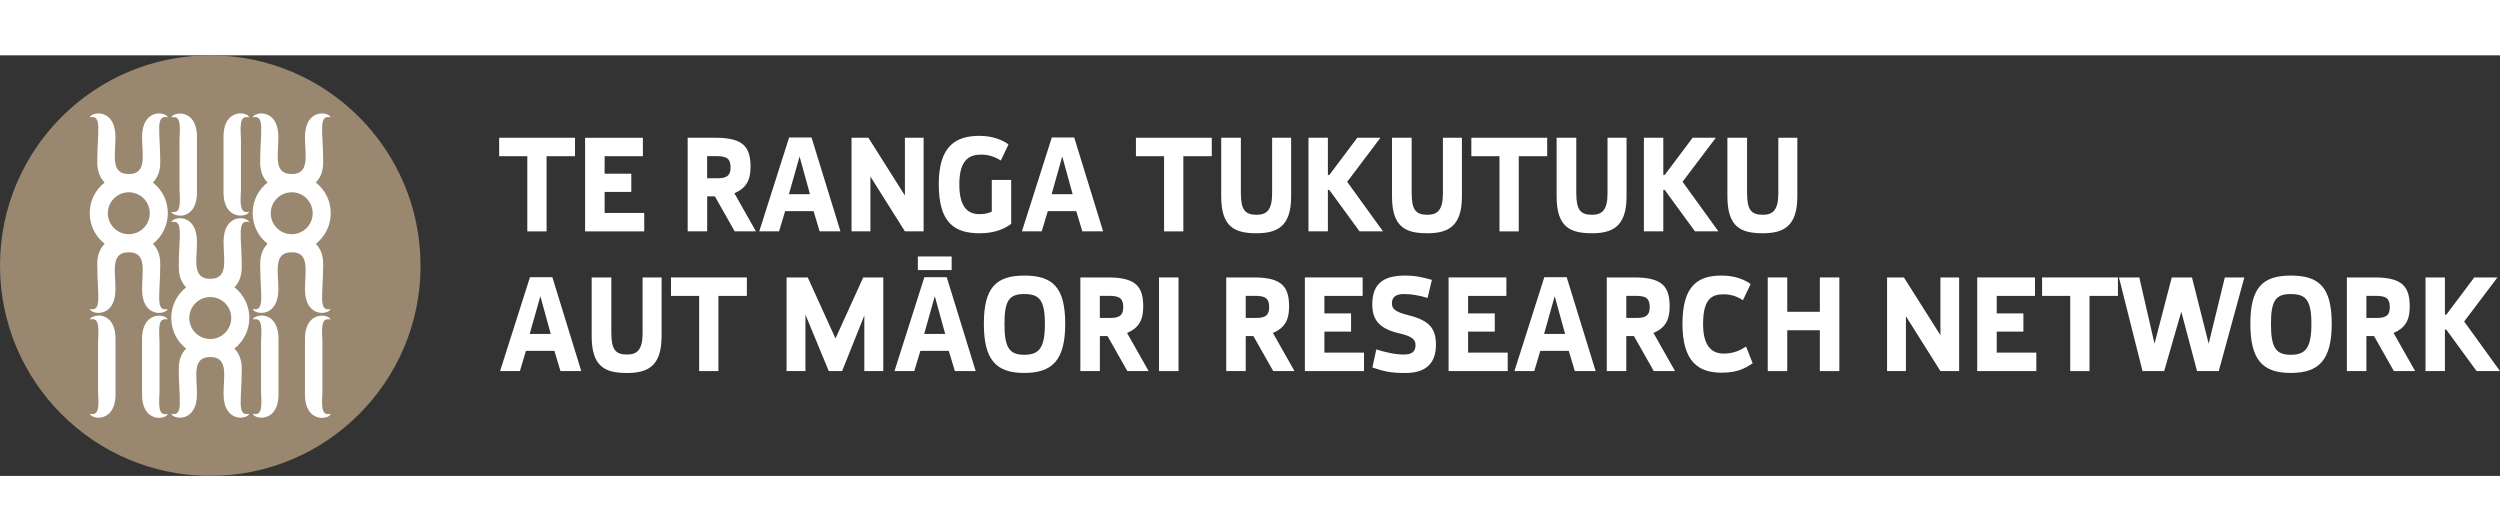 <?xml version="1.0" encoding="UTF-8"?>
<svg id="Layer_1" data-name="Layer 1" xmlns="http://www.w3.org/2000/svg" width="400" height="85" viewBox="0 0 498.42 83.85">
  <rect x="0" y="0" width="498.42" height="83.85" fill="#333333" stroke="none"/>
  <defs>
    <style>
      .cls-1 {
        fill: #9a876f;
      }

      .cls-2 {
        fill: #fff;
      }
    </style>
  </defs>
  <g>
    <path class="cls-2" d="M114.64,20.11h-5.67v14.99h-3.84v-14.99h-5.61v-3.68h15.12v3.68Z"/>
    <path class="cls-2" d="M128.17,20.11h-7.63v3.49h5.32v3.63h-5.32v4.19h7.9v3.68h-11.79v-18.66h11.52v3.68Z"/>
    <path class="cls-2" d="M149.63,22.36c0,2.6-.97,4.19-3.22,5.13l4.3,7.6h-4.24l-3.95-6.98h-1.53v6.98h-3.89v-18.66h5.56c5.8,0,6.98,2.07,6.98,5.94ZM140.98,20.11v4.4h2.04c1.96,0,2.63-.59,2.63-2.15,0-1.72-.7-2.26-2.79-2.26h-1.88Z"/>
    <path class="cls-2" d="M167.57,35.09h-4.16l-1.21-4.03h-5.67l-1.21,4.03h-3.95l5.96-18.72h4.46l5.77,18.72ZM157.29,27.68h4.19l-2.07-7.52-2.12,7.52Z"/>
    <path class="cls-2" d="M184.14,35.09h-3.73l-6.88-10.93v10.93h-3.76v-18.66h3.36l7.28,11.52v-11.52h3.73v18.66Z"/>
    <path class="cls-2" d="M201.06,17.77l-1.53,3.2c-.75-.48-2.07-1.18-3.87-1.18-2.39,0-4.4.97-4.4,5.96,0,4.46,1.64,5.91,4,5.91,1.37,0,1.96-.27,2.47-.51v-6.31h3.87v8.75c-1.18.89-3.09,1.88-6.28,1.88-5.05,0-8.16-2.09-8.16-9.78s3.46-9.64,8.11-9.64c2.74,0,4.7.89,5.8,1.72Z"/>
    <path class="cls-2" d="M219.94,35.09h-4.16l-1.21-4.03h-5.67l-1.21,4.03h-3.95l5.96-18.72h4.46l5.77,18.72ZM209.66,27.68h4.19l-2.07-7.52-2.12,7.52Z"/>
    <path class="cls-2" d="M241.59,20.11h-5.67v14.99h-3.84v-14.99h-5.61v-3.68h15.12v3.68Z"/>
    <path class="cls-2" d="M257.41,28.19c0,6.07-2.95,7.28-6.9,7.28-4.35,0-7.04-1.21-7.04-7.38v-11.66h3.92v10.96c0,3.33.75,4.4,3.14,4.4,2.07,0,3.09-1.02,3.09-4.27v-11.09h3.79v11.76Z"/>
    <path class="cls-2" d="M268.58,25.21l7.14,9.88h-4.67l-6.04-8.27h-.27v8.27h-3.87v-18.66h3.87v7.41h.3l5.56-7.41h4.62l-6.63,8.78Z"/>
    <path class="cls-2" d="M291.46,28.19c0,6.07-2.95,7.28-6.9,7.28-4.35,0-7.04-1.21-7.04-7.38v-11.66h3.92v10.96c0,3.33.75,4.4,3.14,4.4,2.07,0,3.09-1.02,3.09-4.27v-11.09h3.79v11.76Z"/>
    <path class="cls-2" d="M308.46,20.11h-5.67v14.99h-3.84v-14.99h-5.61v-3.68h15.12v3.68Z"/>
    <path class="cls-2" d="M324.28,28.19c0,6.07-2.95,7.28-6.9,7.28-4.35,0-7.04-1.21-7.04-7.38v-11.66h3.92v10.96c0,3.33.75,4.4,3.14,4.4,2.07,0,3.09-1.02,3.09-4.27v-11.09h3.79v11.76Z"/>
    <path class="cls-2" d="M335.45,25.21l7.14,9.88h-4.67l-6.04-8.27h-.27v8.27h-3.87v-18.66h3.87v7.41h.29l5.56-7.41h4.62l-6.63,8.78Z"/>
    <path class="cls-2" d="M358.33,28.19c0,6.07-2.95,7.28-6.9,7.28-4.35,0-7.04-1.21-7.04-7.38v-11.66h3.92v10.96c0,3.33.75,4.4,3.14,4.4,2.07,0,3.09-1.02,3.09-4.27v-11.09h3.79v11.76Z"/>
  </g>
  <g>
    <path class="cls-2" d="M115.9,62.95h-4.16l-1.21-4.03h-5.67l-1.21,4.03h-3.95l5.96-18.72h4.46l5.77,18.72ZM105.61,55.54h4.19l-2.07-7.52-2.12,7.52Z"/>
    <path class="cls-2" d="M131.9,56.05c0,6.07-2.95,7.28-6.9,7.28-4.35,0-7.04-1.21-7.04-7.38v-11.66h3.92v10.96c0,3.33.75,4.4,3.14,4.4,2.07,0,3.09-1.02,3.09-4.27v-11.09h3.79v11.76Z"/>
    <path class="cls-2" d="M148.9,47.96h-5.67v14.99h-3.84v-14.99h-5.61v-3.68h15.12v3.68Z"/>
    <path class="cls-2" d="M176.11,62.95h-3.79v-11.09l-4.43,11.09h-2.66l-4.65-11.25v11.25h-3.76v-18.67h4.22l5.53,12.17,5.53-12.17h4v18.67Z"/>
    <path class="cls-2" d="M194.53,62.95h-4.16l-1.21-4.03h-5.67l-1.21,4.03h-3.95l5.96-18.72h4.46l5.77,18.72ZM189.73,42.81h-6.74v-2.71h6.74v2.71ZM184.25,55.54h4.19l-2.07-7.52-2.12,7.52Z"/>
    <path class="cls-2" d="M212.37,53.52c0,7.2-2.52,9.8-8.16,9.8s-8.06-2.61-8.06-9.8,2.42-9.61,8.06-9.61,8.16,2.31,8.16,9.61ZM200.26,53.55c0,4.75.97,6.15,3.95,6.15s4.11-1.4,4.11-6.15-1.1-5.96-4.11-5.96-3.95,1.29-3.95,5.96Z"/>
    <path class="cls-2" d="M227.92,50.22c0,2.61-.97,4.19-3.22,5.13l4.3,7.6h-4.24l-3.95-6.98h-1.53v6.98h-3.89v-18.67h5.56c5.8,0,6.98,2.07,6.98,5.94ZM219.27,47.96v4.4h2.04c1.96,0,2.63-.59,2.63-2.15,0-1.72-.7-2.26-2.79-2.26h-1.88Z"/>
    <path class="cls-2" d="M234.96,62.95h-3.89v-18.67h3.89v18.67Z"/>
    <path class="cls-2" d="M257,50.22c0,2.61-.97,4.19-3.22,5.13l4.3,7.6h-4.24l-3.95-6.98h-1.53v6.98h-3.89v-18.67h5.56c5.8,0,6.98,2.07,6.98,5.94ZM248.36,47.96v4.4h2.04c1.96,0,2.63-.59,2.63-2.15,0-1.72-.7-2.26-2.79-2.26h-1.88Z"/>
    <path class="cls-2" d="M271.67,47.96h-7.63v3.49h5.32v3.63h-5.32v4.19h7.9v3.68h-11.79v-18.67h11.52v3.68Z"/>
    <path class="cls-2" d="M285.47,44.77l-.86,3.6c-1.53-.46-3.09-.78-4.67-.78s-2.44.54-2.44,1.83c0,1.07.54,1.69,3.17,2.36,4.3,1.05,5.61,2.63,5.61,5.96s-1.69,5.59-6.04,5.59c-2.95,0-4.16-.27-6.63-1.1l.78-3.6c1.77.56,3.71,1.02,5.48,1.02s2.34-.7,2.34-1.88-.78-1.77-3.3-2.36c-4.08-.94-5.32-2.82-5.32-5.75,0-3.73,1.77-5.75,6.45-5.75,2.31,0,3.57.35,5.45.86Z"/>
    <path class="cls-2" d="M300.32,47.96h-7.63v3.49h5.32v3.63h-5.32v4.19h7.9v3.68h-11.79v-18.67h11.52v3.68Z"/>
    <path class="cls-2" d="M318.13,62.95h-4.16l-1.21-4.03h-5.67l-1.21,4.03h-3.95l5.96-18.72h4.46l5.77,18.72ZM307.84,55.54h4.19l-2.07-7.52-2.12,7.52Z"/>
    <path class="cls-2" d="M332.87,50.22c0,2.61-.97,4.19-3.22,5.13l4.3,7.6h-4.24l-3.95-6.98h-1.53v6.98h-3.89v-18.67h5.56c5.8,0,6.98,2.07,6.98,5.94ZM324.23,47.96v4.4h2.04c1.96,0,2.63-.59,2.63-2.15,0-1.72-.7-2.26-2.79-2.26h-1.88Z"/>
    <path class="cls-2" d="M349.02,45.6l-1.53,3.22c-.72-.48-1.99-1.18-3.87-1.18-2.36,0-4.08.94-4.08,5.94,0,4.46,1.8,5.88,4.11,5.88,2.04,0,3.36-.7,4.46-1.4l1.32,3.33c-1.5,1.02-3.09,1.88-6.18,1.88-4.54,0-7.82-2.07-7.82-9.75s3.14-9.61,7.79-9.61c2.85,0,4.7.89,5.8,1.69Z"/>
    <path class="cls-2" d="M366.71,62.95h-3.89v-8.14h-6.5v8.14h-3.89v-18.67h3.89v6.85h6.5v-6.85h3.89v18.67Z"/>
    <path class="cls-2" d="M390.59,62.95h-3.73l-6.88-10.93v10.93h-3.76v-18.67h3.36l7.28,11.52v-11.52h3.73v18.67Z"/>
    <path class="cls-2" d="M405.71,47.96h-7.63v3.49h5.32v3.63h-5.32v4.19h7.9v3.68h-11.79v-18.67h11.52v3.68Z"/>
    <path class="cls-2" d="M422.25,47.96h-5.67v14.99h-3.84v-14.99h-5.61v-3.68h15.12v3.68Z"/>
    <path class="cls-2" d="M442.34,62.95h-4.32l-3.14-11.84-3.41,11.84h-4.32l-4.7-18.67h4.06l3.03,13.21,3.44-13.21h4.03l3.33,13.21,3.22-13.21h3.89l-5.1,18.67Z"/>
    <path class="cls-2" d="M464.87,53.52c0,7.2-2.53,9.8-8.16,9.8s-8.06-2.61-8.06-9.8,2.42-9.61,8.06-9.61,8.16,2.31,8.16,9.61ZM452.76,53.55c0,4.75.97,6.15,3.95,6.15s4.11-1.4,4.11-6.15-1.1-5.96-4.11-5.96-3.95,1.29-3.95,5.96Z"/>
    <path class="cls-2" d="M480.42,50.22c0,2.61-.97,4.19-3.22,5.13l4.3,7.6h-4.24l-3.95-6.98h-1.53v6.98h-3.89v-18.67h5.56c5.8,0,6.98,2.07,6.98,5.94ZM471.78,47.96v4.4h2.04c1.96,0,2.63-.59,2.63-2.15,0-1.72-.7-2.26-2.79-2.26h-1.88Z"/>
    <path class="cls-2" d="M491.28,53.07l7.14,9.88h-4.67l-6.04-8.27h-.27v8.27h-3.87v-18.67h3.87v7.41h.29l5.56-7.41h4.62l-6.63,8.78Z"/>
  </g>
  <g>
    <path class="cls-1" d="M83.85,41.92c0,23.15-18.77,41.92-41.92,41.92S0,65.08,0,41.92,18.77,0,41.92,0s41.92,18.77,41.92,41.92"/>
    <g>
      <path class="cls-2" d="M33.44,50.58c-2.54.58-1.49-2.8-1.49-8.95,0-1.94-.62-3.21-1.47-4.04,1.81-1.42,2.98-3.63,2.98-6.12s-1.16-4.69-2.98-6.12c.85-.83,1.47-2.11,1.47-4.04,0-6.15-1.05-9.53,1.49-8.95,0,0,.01,0,0,0-.41-1.16-5.1-1.79-5.12,3.9-.01,3.54,1.07,7.41-2.65,7.41s-2.63-3.87-2.65-7.41c-.02-5.69-4.71-5.06-5.12-3.9,0,.01,0,0,0,0,2.54-.58,1.49,2.8,1.49,8.95,0,1.94.62,3.21,1.47,4.04-1.81,1.42-2.97,3.63-2.97,6.11s1.16,4.7,2.98,6.11c-.85.83-1.48,2.11-1.48,4.05,0,6.15,1.05,9.53-1.49,8.95,0,0-.01,0,0,0,.41,1.16,5.1,1.79,5.12-3.9.01-3.54-1.07-7.41,2.65-7.41s2.63,3.87,2.65,7.41c.02,5.69,4.7,5.06,5.12,3.9,0-.01,0,0,0,0M29.86,31.48c0,2.31-1.87,4.18-4.18,4.18s-4.18-1.87-4.18-4.18,1.87-4.18,4.18-4.18,4.18,1.87,4.18,4.18"/>
      <path class="cls-2" d="M19.56,51.89c-.82.02-1.5.36-1.65.77,0,.01,0,0,0,0,1.06-.24,1.49.2,1.64,1.25.05.32.06.7.07,1.13,0,.58-.03,1.25-.07,2.02v10.01c.04.77.07,1.44.07,2.02,0,.43-.02.81-.07,1.13-.15,1.04-.58,1.49-1.64,1.25,0,0-.01,0,0,0,.15.41.83.75,1.65.77,1.27.03,2.87-.7,3.34-3.16.07-.39.12-.82.13-1.3v-11.46c-.01-.48-.06-.91-.13-1.3-.47-2.45-2.07-3.19-3.34-3.16"/>
      <path class="cls-2" d="M33.44,71.48c-1.06.24-1.49-.2-1.64-1.25-.05-.32-.06-.7-.07-1.13,0-.58.03-1.25.07-2.02v-10.01c-.04-.77-.07-1.44-.07-2.02,0-.43.02-.81.07-1.13.15-1.04.58-1.49,1.64-1.25,0,0,.01,0,0,0-.15-.41-.83-.75-1.65-.77-1.27-.03-2.87.7-3.34,3.16-.07.39-.12.82-.13,1.3v11.46c.01.48.06.91.13,1.3.47,2.45,2.07,3.19,3.34,3.16.82-.02,1.5-.36,1.65-.77,0-.01,0,0,0,0"/>
      <path class="cls-2" d="M65.92,50.58c-2.54.58-1.49-2.8-1.49-8.95,0-1.94-.62-3.21-1.47-4.04,1.81-1.42,2.98-3.63,2.98-6.12s-1.16-4.69-2.98-6.12c.85-.83,1.47-2.11,1.47-4.04,0-6.15-1.05-9.53,1.49-8.95,0,0,.01,0,0,0-.41-1.16-5.1-1.79-5.12,3.9-.01,3.54,1.07,7.41-2.65,7.41s-2.63-3.87-2.65-7.41c-.02-5.69-4.71-5.06-5.12-3.9,0,.01,0,0,0,0,2.54-.58,1.49,2.8,1.49,8.95,0,1.94.62,3.21,1.47,4.04-1.81,1.42-2.97,3.63-2.97,6.11s1.16,4.7,2.98,6.11c-.85.83-1.48,2.11-1.48,4.05,0,6.15,1.05,9.53-1.49,8.95,0,0-.01,0,0,0,.41,1.16,5.1,1.79,5.12-3.9.01-3.54-1.07-7.41,2.65-7.41s2.63,3.87,2.65,7.41c.02,5.69,4.7,5.06,5.12,3.9,0-.01,0,0,0,0M62.34,31.48c0,2.31-1.87,4.18-4.18,4.18s-4.18-1.87-4.18-4.18,1.87-4.18,4.18-4.18,4.18,1.87,4.18,4.18"/>
      <path class="cls-2" d="M52.05,51.89c-.82.02-1.5.36-1.65.77,0,.01,0,0,0,0,1.06-.24,1.49.2,1.64,1.25.05.32.06.7.07,1.13,0,.58-.03,1.25-.07,2.02v10.01c.04.77.07,1.44.07,2.02,0,.43-.02.81-.07,1.13-.15,1.04-.58,1.49-1.64,1.25,0,0-.01,0,0,0,.15.41.83.75,1.65.77,1.27.03,2.87-.7,3.34-3.16.07-.39.12-.82.13-1.3v-11.46c-.01-.48-.06-.91-.13-1.3-.47-2.45-2.07-3.19-3.34-3.16"/>
      <path class="cls-2" d="M65.92,71.48c-1.06.24-1.49-.2-1.64-1.25-.05-.32-.06-.7-.07-1.13,0-.58.03-1.25.07-2.02v-10.01c-.04-.77-.07-1.44-.07-2.02,0-.43.02-.81.07-1.13.15-1.04.58-1.49,1.64-1.25,0,0,.01,0,0,0-.15-.41-.83-.75-1.65-.77-1.27-.03-2.87.7-3.34,3.16-.07.39-.12.82-.13,1.3v11.46c.01.48.06.91.13,1.3.47,2.45,2.07,3.19,3.34,3.16.82-.02,1.5-.36,1.65-.77,0-.01,0,0,0,0"/>
      <path class="cls-2" d="M49.69,33.25c-.41-1.16-5.1-1.79-5.12,3.9-.01,3.54,1.07,7.41-2.65,7.41s-2.63-3.87-2.65-7.41c-.02-5.69-4.71-5.06-5.12-3.9,0,.01,0,0,0,0,2.54-.58,1.49,2.8,1.49,8.95,0,1.94.63,3.22,1.48,4.05-1.81,1.41-2.98,3.63-2.98,6.11s1.16,4.69,2.97,6.11c-.85.83-1.47,2.11-1.47,4.04,0,6.15,1.05,9.53-1.49,8.95,0,0-.01,0,0,0,.41,1.16,5.1,1.79,5.12-3.9.01-3.54-1.07-7.41,2.65-7.41s2.63,3.87,2.65,7.41c.02,5.69,4.7,5.06,5.12,3.9,0-.01,0,0,0,0-2.54.58-1.49-2.8-1.49-8.95,0-1.93-.62-3.21-1.47-4.04,1.81-1.42,2.98-3.63,2.98-6.12s-1.16-4.7-2.98-6.12c.85-.83,1.47-2.11,1.47-4.04,0-6.15-1.05-9.53,1.49-8.95,0,0,.01,0,0,0M41.92,56.55c-2.31,0-4.18-1.87-4.18-4.18s1.87-4.18,4.18-4.18,4.18,1.87,4.18,4.18-1.87,4.18-4.18,4.18"/>
      <path class="cls-2" d="M35.8,31.95c-.82-.02-1.5-.36-1.65-.77,0-.01,0,0,0,0,1.06.24,1.49-.2,1.64-1.25.05-.32.06-.7.07-1.13,0-.58-.03-1.25-.07-2.02v-10.01c.04-.77.07-1.44.07-2.02,0-.43-.02-.81-.07-1.13-.15-1.04-.58-1.49-1.64-1.25,0,0-.01,0,0,0,.15-.41.83-.75,1.65-.77,1.27-.03,2.87.7,3.34,3.16.07.39.12.82.13,1.3v11.46c-.01.48-.06.91-.13,1.3-.47,2.45-2.07,3.19-3.34,3.16"/>
      <path class="cls-2" d="M49.68,12.37c-1.06-.24-1.49.2-1.64,1.25-.05.32-.06.7-.07,1.13,0,.58.03,1.25.07,2.02v10.01c-.04.77-.07,1.44-.07,2.02,0,.43.02.81.07,1.13.15,1.04.58,1.49,1.64,1.25,0,0,.01,0,0,0-.15.41-.83.75-1.65.77-1.27.03-2.87-.7-3.34-3.16-.07-.39-.12-.82-.13-1.3v-11.46c.01-.48.06-.91.13-1.3.47-2.45,2.07-3.19,3.34-3.16.82.02,1.5.36,1.65.77,0,.01,0,0,0,0"/>
    </g>
  </g>
</svg>
